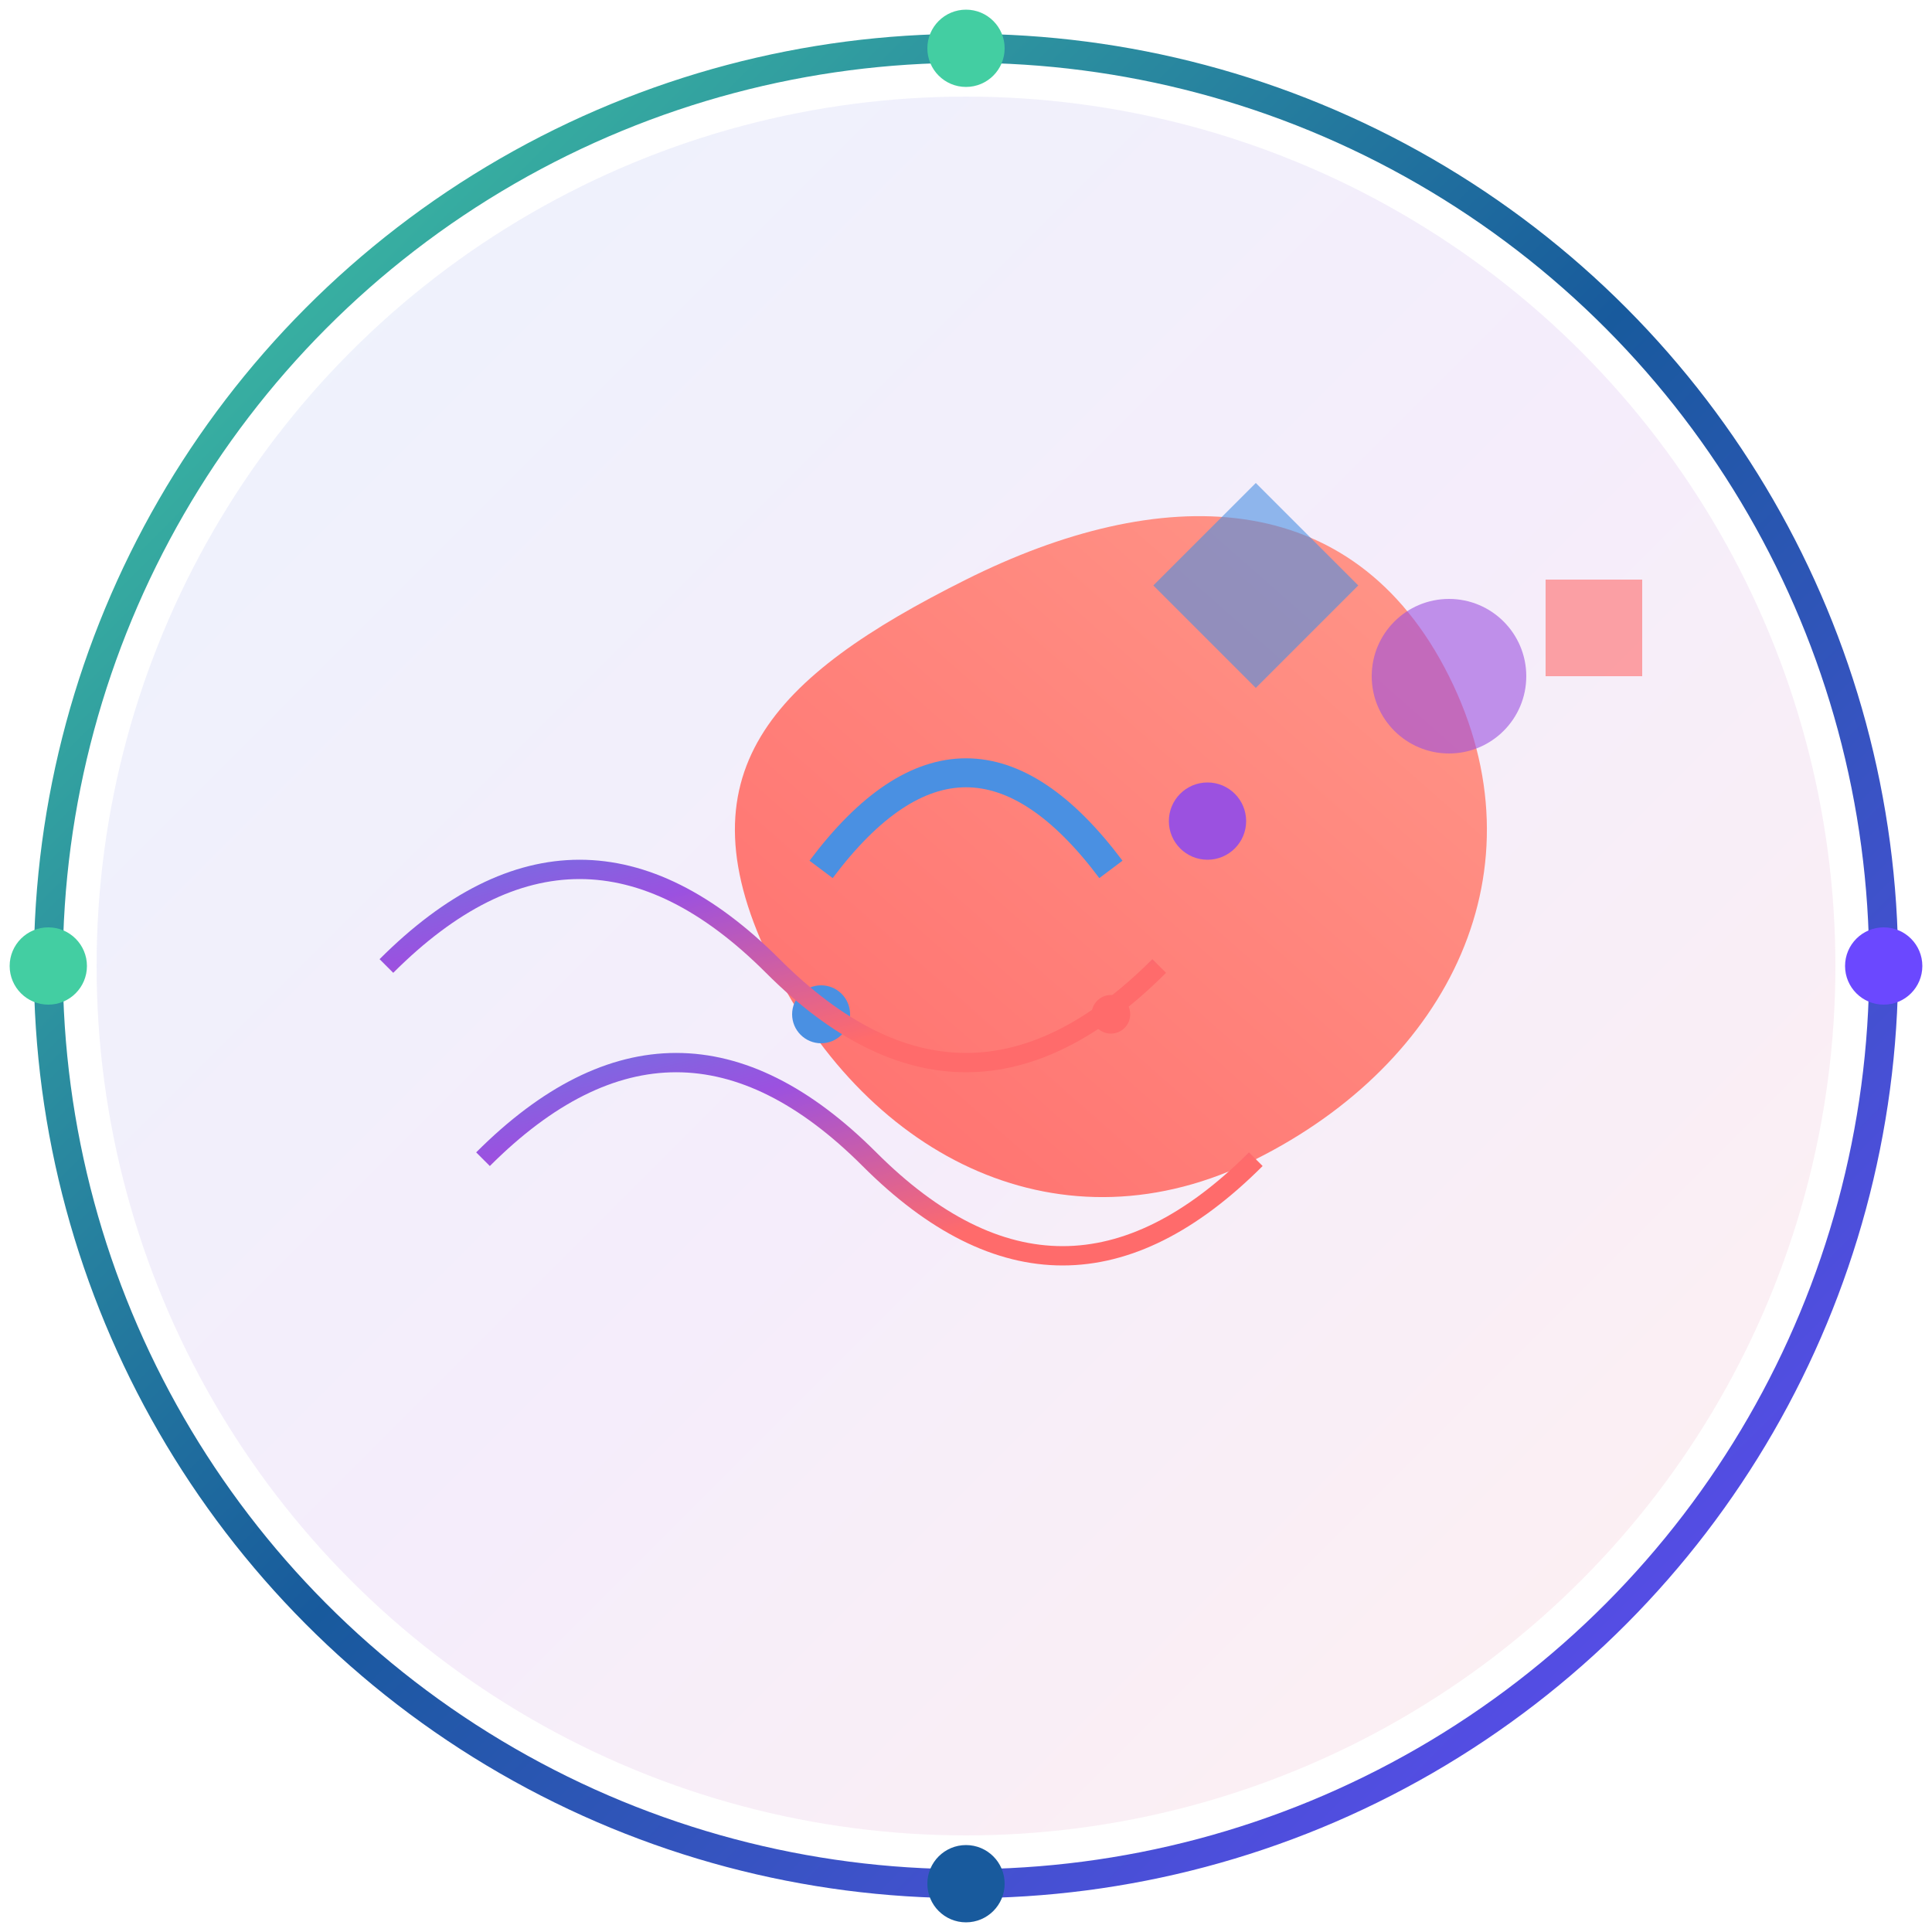 <?xml version="1.0" encoding="UTF-8"?>
<svg width="200" height="200" viewBox="0 0 200 200" fill="none" xmlns="http://www.w3.org/2000/svg">
    <!-- 渐变定义 -->
    <defs>
        <!-- 主渐变 -->
        <linearGradient id="mainGradient" x1="0%" y1="0%" x2="100%" y2="100%">
            <stop offset="0%" style="stop-color:#4A90E2"/>
            <stop offset="50%" style="stop-color:#9B51E0"/>
            <stop offset="100%" style="stop-color:#FF6B6B"/>
        </linearGradient>
        <!-- 动态效果渐变 -->
        <linearGradient id="dynamicGradient" x1="100%" y1="0%" x2="0%" y2="100%">
            <stop offset="0%" style="stop-color:#FF9A8B"/>
            <stop offset="100%" style="stop-color:#FF6B6B"/>
        </linearGradient>
        <!-- 外圈渐变 -->
        <linearGradient id="outerGradient" x1="0%" y1="0%" x2="100%" y2="100%">
            <stop offset="0%" style="stop-color:#43CEA2"/>
            <stop offset="50%" style="stop-color:#185A9D"/>
            <stop offset="100%" style="stop-color:#6B48FF"/>
        </linearGradient>
        <!-- 发光效果 -->
        <filter id="glow">
            <feGaussianBlur stdDeviation="2" result="coloredBlur"/>
            <feMerge>
                <feMergeNode in="coloredBlur"/>
                <feMergeNode in="SourceGraphic"/>
            </feMerge>
        </filter>
    </defs>

    <!-- 外圈装饰 -->
    <circle cx="100" cy="100" r="95" stroke="url(#outerGradient)" stroke-width="3" filter="url(#glow)"/>
    
    <!-- 外圈装饰点 -->
    <g transform="translate(100, 100)">
        <circle cx="0" cy="-95" r="4" fill="#43CEA2" filter="url(#glow)"/>
        <circle cx="95" cy="0" r="4" fill="#6B48FF" filter="url(#glow)"/>
        <circle cx="0" cy="95" r="4" fill="#185A9D" filter="url(#glow)"/>
        <circle cx="-95" cy="0" r="4" fill="#43CEA2" filter="url(#glow)"/>
    </g>

    <!-- 背景圆形 -->
    <circle cx="100" cy="100" r="90" fill="url(#mainGradient)" opacity="0.1"/>
    
    <!-- 动物剪影组合 -->
    <g transform="translate(40, 40)">
        <!-- 抽象动物形状 -->
        <path d="M60 20 C80 10, 100 10, 110 30 C120 50, 110 70, 90 80 C70 90, 50 80, 40 60 C30 40, 40 30, 60 20 Z" 
              fill="url(#dynamicGradient)"
              filter="url(#glow)"/>
        
        <!-- 装饰性线条 -->
        <path d="M45 50 Q60 30 75 50" 
              stroke="#4A90E2" 
              stroke-width="3" 
              fill="none"
              filter="url(#glow)"/>
        
        <!-- 随机元素 -->
        <circle cx="85" cy="45" r="4" fill="#9B51E0" filter="url(#glow)"/>
        <circle cx="45" cy="65" r="3" fill="#4A90E2" filter="url(#glow)"/>
        <circle cx="75" cy="65" r="2" fill="#FF6B6B" filter="url(#glow)"/>
    </g>

    <!-- 动态效果线条 -->
    <g transform="translate(20, 20)" stroke="url(#mainGradient)" stroke-width="2" fill="none" filter="url(#glow)">
        <path d="M20 80 Q40 60 60 80 T100 80"/>
        <path d="M30 100 Q50 80 70 100 T110 100"/>
    </g>

    <!-- 装饰性几何形状 -->
    <g transform="translate(130, 50)" filter="url(#glow)">
        <rect x="0" y="0" width="15" height="15" transform="rotate(45)" fill="#4A90E2" opacity="0.6"/>
        <circle cx="20" cy="20" r="8" fill="#9B51E0" opacity="0.6"/>
        <rect x="30" y="10" width="10" height="10" fill="#FF6B6B" opacity="0.6"/>
    </g>
</svg>